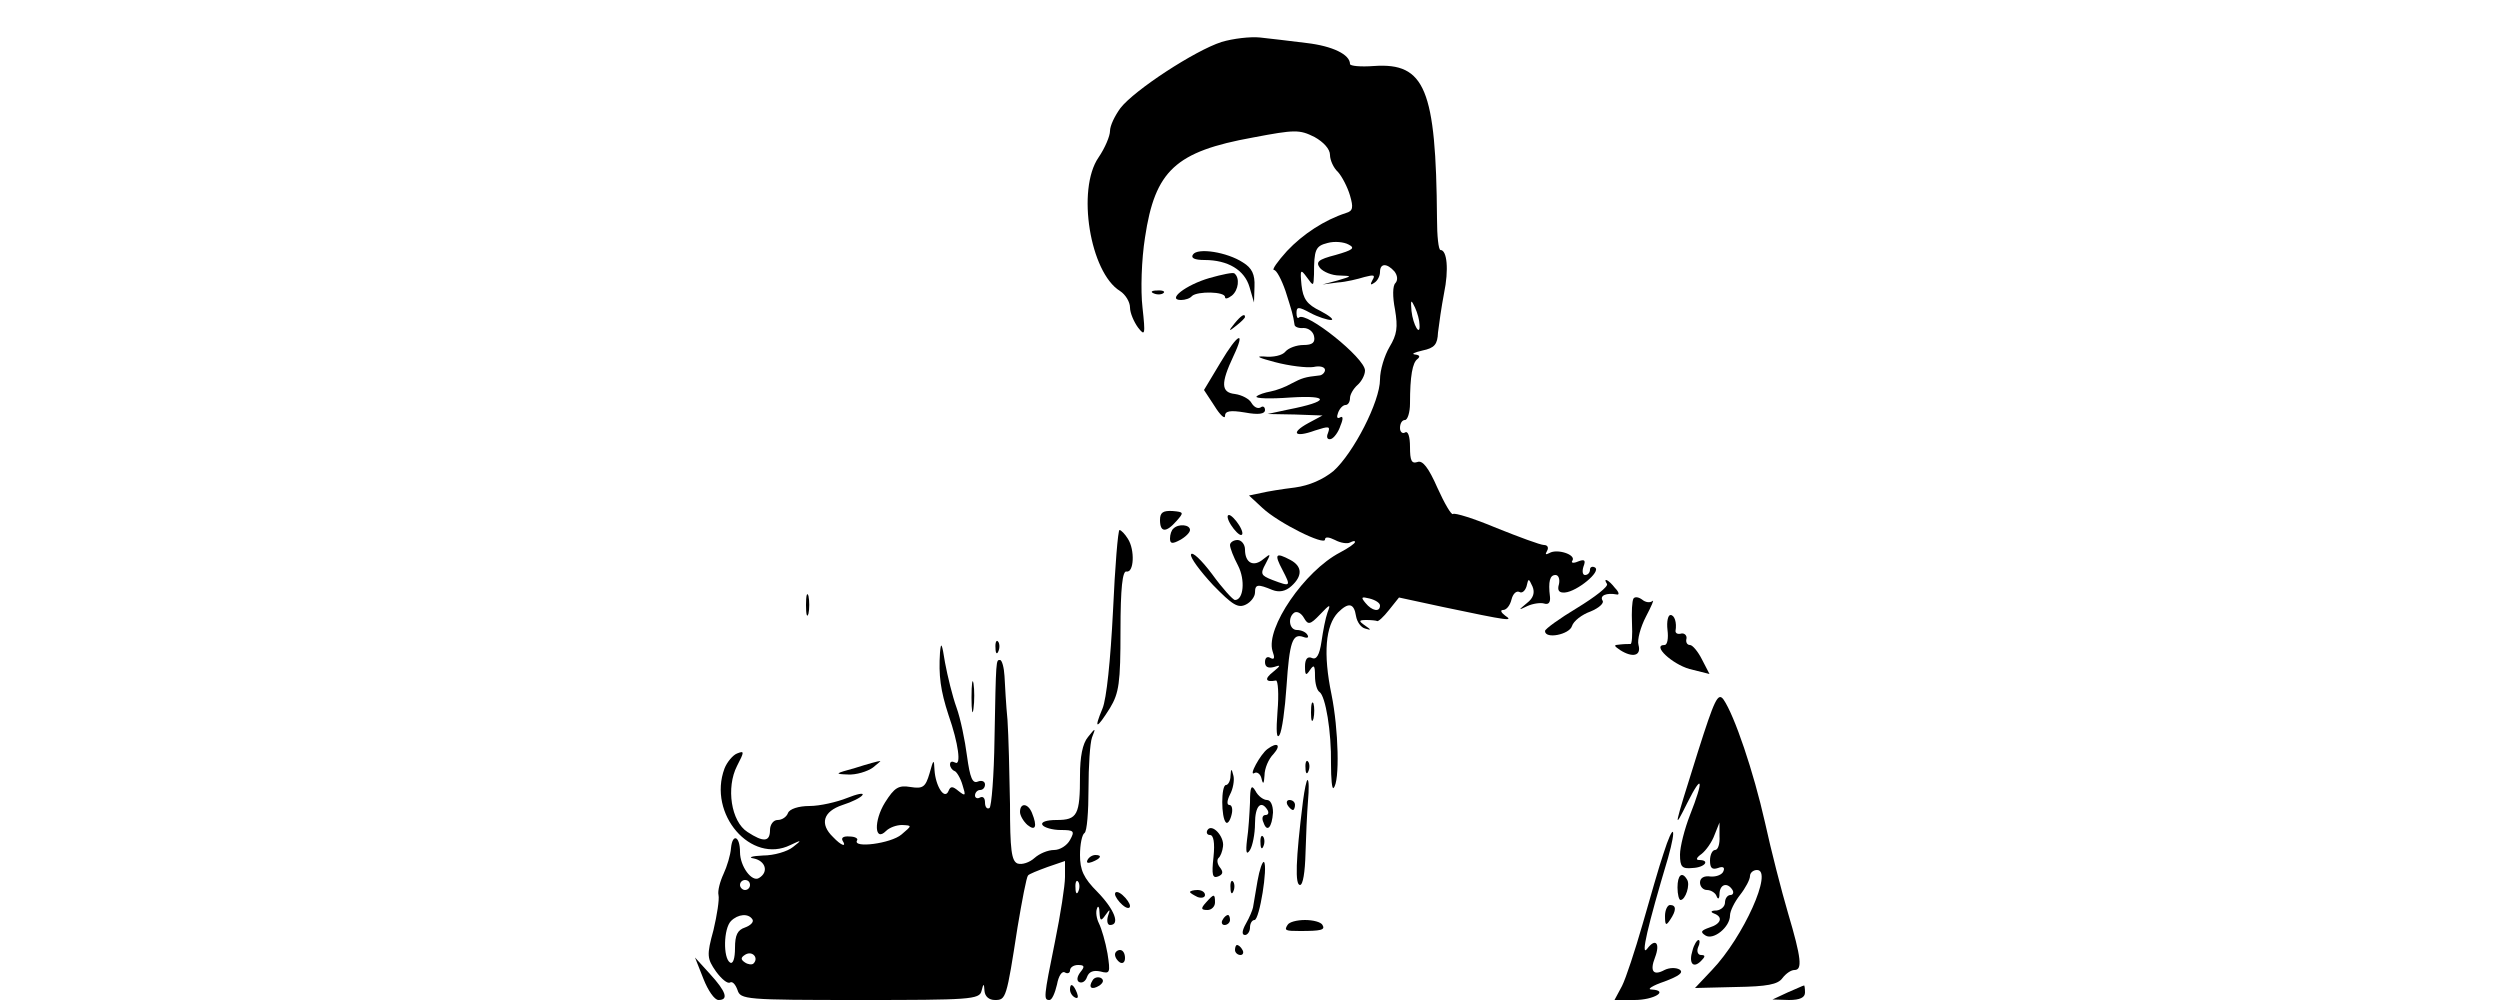 <?xml version="1.0" standalone="no"?>
<!DOCTYPE svg PUBLIC "-//W3C//DTD SVG 20010904//EN"
 "http://www.w3.org/TR/2001/REC-SVG-20010904/DTD/svg10.dtd">
<svg version="1.0" xmlns="http://www.w3.org/2000/svg"
 width="500pt" height="200pt" viewBox="0 0 500 200"
 preserveAspectRatio="xMidYMid meet">

<g transform="translate(0,200) scale(0.1,-0.1)"
fill="#000000" stroke="none">
<path d="M2443 1916 c-53 -17 -174 -96 -202 -132 -11 -15 -21 -35 -21 -46 0
-10 -10 -34 -23 -53 -44 -64 -17 -230 43 -267 11 -7 20 -22 20 -33 0 -11 8
-29 16 -40 14 -18 15 -15 9 40 -4 34 -2 96 5 140 20 134 61 172 216 200 84 16
93 16 123 1 18 -10 31 -24 31 -36 0 -10 7 -26 16 -34 8 -9 19 -30 24 -47 7
-24 6 -31 -8 -35 -43 -14 -86 -42 -118 -76 -19 -21 -31 -38 -26 -38 5 0 15
-19 23 -42 13 -41 15 -47 18 -67 0 -5 9 -8 18 -7 10 0 19 -7 21 -16 3 -13 -3
-18 -21 -18 -14 0 -30 -6 -36 -13 -6 -8 -25 -12 -43 -10 -19 1 -9 -3 21 -11
30 -8 65 -12 78 -10 13 3 23 0 23 -6 0 -5 -6 -11 -12 -11 -28 -3 -34 -5 -55
-16 -12 -7 -31 -14 -42 -16 -11 -2 -24 -6 -28 -10 -3 -4 27 -5 68 -2 80 5 78
-8 -4 -24 l-42 -9 55 -1 55 -2 -28 -15 c-37 -20 -28 -30 13 -15 28 9 31 9 26
-5 -4 -9 -1 -14 6 -12 6 2 15 14 19 27 6 14 5 20 -1 16 -6 -3 -7 1 -4 9 3 9
10 16 15 16 5 0 9 6 9 14 0 7 7 19 15 26 8 7 15 20 15 29 0 25 -118 119 -132
106 -3 -3 -5 1 -5 9 0 13 4 13 28 0 15 -8 34 -14 41 -14 7 0 -2 8 -21 18 -27
13 -35 24 -38 52 -3 31 -2 33 11 15 13 -18 13 -18 14 6 0 50 3 57 27 63 14 4
33 2 42 -3 14 -7 9 -11 -26 -21 -35 -9 -40 -14 -31 -26 7 -8 24 -15 39 -15 26
-1 26 -1 -4 -10 l-30 -8 30 4 c17 1 41 7 54 11 19 5 22 4 16 -6 -5 -9 -4 -11
3 -6 7 4 12 14 12 22 0 18 14 18 29 1 6 -8 7 -17 2 -23 -6 -5 -6 -28 -1 -53 6
-36 4 -50 -11 -75 -10 -17 -19 -46 -19 -65 0 -44 -53 -147 -93 -183 -21 -17
-48 -29 -77 -33 -25 -3 -56 -8 -68 -11 l-24 -5 27 -25 c32 -30 125 -76 125
-63 0 6 8 5 20 -1 11 -6 25 -8 30 -5 6 3 10 4 10 1 0 -3 -13 -12 -30 -21 -71
-37 -149 -151 -135 -197 5 -14 4 -18 -4 -14 -6 4 -11 1 -11 -8 0 -10 6 -13 18
-10 14 5 14 3 -2 -10 -18 -14 -15 -21 6 -17 4 0 6 -27 3 -62 -3 -39 -2 -56 4
-47 5 8 11 52 14 97 6 90 12 107 34 99 8 -3 11 -1 8 4 -3 6 -13 10 -21 10 -16
0 -19 26 -5 35 6 3 14 -2 19 -11 8 -14 12 -14 32 7 20 21 22 22 15 4 -4 -11
-9 -37 -12 -58 -4 -27 -10 -37 -19 -33 -9 4 -14 -2 -14 -17 0 -18 2 -19 10 -7
8 12 10 9 10 -12 0 -15 4 -29 9 -32 12 -8 24 -79 23 -144 0 -30 2 -51 5 -48
13 12 10 118 -4 187 -17 82 -12 138 13 164 21 21 32 19 36 -7 2 -12 10 -23 18
-25 13 -4 13 -3 0 6 -13 9 -13 11 3 11 9 0 19 -1 21 -2 2 -2 13 8 24 22 l20
25 88 -19 c133 -28 142 -29 124 -17 -8 6 -10 11 -4 11 7 0 14 9 17 21 3 12 10
18 16 15 5 -3 11 2 14 11 4 17 4 17 12 0 5 -12 2 -23 -11 -33 -18 -15 -18 -15
1 -6 11 5 26 7 33 5 9 -3 13 2 12 13 -4 32 0 44 11 44 6 0 9 -8 7 -18 -4 -13
0 -18 12 -17 24 2 73 42 60 50 -5 3 -10 1 -10 -4 0 -6 -4 -11 -10 -11 -5 0 -6
8 -3 17 5 13 2 15 -11 10 -9 -4 -15 -3 -11 2 7 12 -31 24 -46 15 -8 -4 -9 -3
-5 4 4 7 1 12 -6 12 -7 0 -50 16 -95 34 -45 19 -84 31 -87 28 -3 -3 -17 21
-31 52 -18 41 -30 56 -40 52 -12 -4 -15 3 -15 30 0 21 -4 33 -10 29 -5 -3 -10
1 -10 9 0 9 4 16 10 16 5 0 10 15 10 33 0 55 5 82 15 89 6 5 4 8 -5 9 -8 1 -2
4 15 8 24 5 30 12 31 36 2 17 7 52 12 78 10 48 6 87 -7 87 -4 0 -7 28 -7 63
-2 259 -24 312 -126 305 -27 -2 -48 0 -48 4 0 19 -35 36 -87 42 -32 4 -74 9
-93 11 -19 2 -54 -2 -77 -9z m396 -565 c2 -26 -13 -1 -16 27 -2 23 -1 24 7 7
5 -11 9 -26 9 -34z m-79 -562 c0 -14 -16 -11 -29 5 -10 12 -8 13 8 9 12 -3 21
-9 21 -14z"/>
<path d="M2386 1491 c-5 -7 3 -11 23 -11 47 0 80 -20 90 -54 l9 -31 1 32 c1
24 -5 37 -23 48 -32 21 -91 30 -100 16z"/>
<path d="M2419 1444 c-48 -14 -86 -44 -57 -44 8 0 18 3 22 8 11 10 66 9 66 -2
0 -5 6 -3 14 3 13 11 16 35 5 44 -2 3 -25 -2 -50 -9z"/>
<path d="M2308 1413 c7 -3 16 -2 19 1 4 3 -2 6 -13 5 -11 0 -14 -3 -6 -6z"/>
<path d="M2469 1353 c-13 -16 -12 -17 4 -4 9 7 17 15 17 17 0 8 -8 3 -21 -13z"/>
<path d="M2441 1275 l-33 -55 21 -32 c11 -18 21 -27 21 -20 0 10 10 12 40 7
27 -5 40 -3 40 5 0 6 -4 9 -9 5 -6 -3 -13 1 -18 9 -4 8 -19 16 -33 18 -28 3
-29 21 -3 76 25 53 9 46 -26 -13z"/>
<path d="M2320 960 c0 -25 12 -26 33 -2 15 17 15 18 -8 20 -19 1 -25 -3 -25
-18z"/>
<path d="M2462 950 c7 -11 16 -20 20 -20 5 0 3 9 -4 20 -7 11 -16 20 -20 20
-5 0 -3 -9 4 -20z"/>
<path d="M2347 943 c-4 -3 -7 -12 -7 -20 0 -11 5 -11 20 -3 11 6 20 15 20 20
0 11 -23 13 -33 3z"/>
<path d="M2226 778 c-5 -99 -13 -176 -21 -195 -18 -43 -12 -42 15 1 18 30 21
50 21 155 0 85 4 120 12 118 15 -3 17 43 3 65 -6 10 -14 18 -17 18 -3 0 -9
-73 -13 -162z"/>
<path d="M2460 910 c0 -6 7 -24 16 -41 15 -29 11 -69 -6 -69 -4 0 -25 23 -46
52 -21 28 -40 46 -42 39 -2 -6 18 -33 44 -61 39 -40 50 -47 66 -39 10 5 18 16
18 24 0 17 6 17 35 5 13 -5 26 -3 38 8 22 20 22 39 -2 52 -30 16 -33 12 -16
-20 17 -33 17 -34 -20 -20 -23 9 -25 12 -14 32 11 21 11 22 -4 10 -20 -17 -37
-8 -37 19 0 10 -7 19 -15 19 -8 0 -15 -5 -15 -10z"/>
<path d="M3214 832 c3 -5 -24 -26 -60 -48 -35 -21 -64 -42 -64 -46 0 -17 49
-7 54 10 3 10 20 23 37 29 17 7 28 17 24 22 -6 10 8 16 29 12 5 -1 4 5 -4 13
-13 17 -25 22 -16 8z"/>
<path d="M1612 790 c0 -19 2 -27 5 -17 2 9 2 25 0 35 -3 9 -5 1 -5 -18z"/>
<path d="M3267 803 c-3 -5 -4 -27 -3 -50 1 -23 0 -41 -3 -41 -4 0 -13 0 -21
-1 -13 -1 -13 -2 0 -11 25 -16 43 -12 37 10 -3 10 4 36 15 57 11 21 17 35 13
31 -5 -4 -14 -3 -21 3 -7 5 -14 6 -17 2z"/>
<path d="M3335 740 c2 -16 0 -30 -6 -30 -26 0 15 -38 50 -48 l40 -10 -15 29
c-8 16 -19 29 -24 29 -6 0 -9 6 -7 13 1 6 -4 11 -10 10 -7 -2 -12 0 -12 5 3
17 -2 32 -10 32 -5 0 -8 -13 -6 -30z"/>
<path d="M1880 695 c-3 -46 1 -76 17 -125 20 -57 26 -103 13 -95 -6 3 -10 2
-10 -4 0 -5 4 -11 9 -13 4 -1 12 -14 16 -28 7 -22 6 -23 -8 -12 -12 10 -16 10
-20 0 -8 -19 -26 10 -28 42 -1 23 -2 22 -10 -7 -8 -27 -13 -31 -38 -27 -24 4
-32 -1 -51 -31 -23 -37 -21 -80 2 -57 7 7 21 12 32 12 21 -1 20 -1 -1 -19 -21
-18 -98 -28 -89 -12 3 4 -4 8 -15 8 -11 1 -17 -2 -14 -8 9 -14 -2 -11 -19 7
-27 26 -20 51 19 64 19 6 37 15 40 20 3 5 -11 2 -31 -6 -20 -8 -54 -16 -75
-16 -22 0 -40 -6 -43 -14 -3 -8 -12 -14 -21 -14 -8 0 -15 -9 -15 -20 0 -24
-13 -25 -45 -4 -33 21 -43 89 -21 132 15 29 15 31 0 25 -8 -3 -20 -17 -25 -30
-34 -91 53 -192 132 -153 23 11 23 10 5 -4 -11 -9 -38 -17 -60 -17 -23 -1 -31
-4 -18 -6 23 -5 30 -27 10 -39 -14 -9 -38 23 -38 52 0 32 -15 38 -18 8 -1 -14
-8 -37 -15 -52 -7 -15 -12 -34 -10 -42 2 -9 -3 -40 -10 -70 -14 -51 -13 -57 5
-83 11 -15 23 -25 28 -22 5 3 11 -4 15 -15 6 -19 15 -20 245 -20 219 0 239 1
243 18 4 16 5 16 6 0 1 -11 9 -18 21 -18 22 0 23 3 45 145 9 54 18 101 21 104
2 3 20 10 39 17 l35 12 0 -32 c0 -17 -9 -75 -20 -129 -23 -113 -23 -117 -11
-117 5 0 11 14 15 31 3 17 10 28 16 24 5 -3 10 -1 10 4 0 6 7 11 16 11 13 0
14 -3 5 -14 -7 -9 -8 -17 -3 -20 6 -3 13 1 16 10 4 11 13 14 27 11 19 -5 20
-3 14 36 -4 23 -12 50 -17 60 -5 10 -7 23 -4 30 2 7 5 3 5 -8 1 -17 3 -18 12
-5 9 13 10 12 5 -2 -3 -10 -1 -18 4 -18 21 0 9 31 -25 66 -28 28 -35 44 -35
74 0 21 4 41 9 44 5 3 8 43 8 88 0 46 3 92 7 103 8 20 7 20 -8 1 -11 -13 -16
-40 -16 -77 0 -79 -5 -89 -47 -89 -20 0 -32 -4 -28 -10 3 -5 20 -10 36 -10 27
0 29 -2 19 -20 -6 -11 -20 -20 -32 -20 -12 0 -29 -7 -39 -16 -10 -9 -25 -14
-34 -11 -12 5 -15 27 -15 119 -1 62 -3 138 -5 168 -3 30 -5 70 -6 88 -1 17 -5
32 -9 32 -8 0 -8 4 -11 -158 -1 -73 -6 -135 -10 -138 -5 -3 -9 2 -9 11 0 9 -4
13 -10 10 -5 -3 -10 -1 -10 4 0 6 5 11 10 11 6 0 10 5 10 11 0 6 -6 9 -14 6
-11 -5 -16 7 -22 51 -4 31 -13 75 -21 97 -8 22 -18 63 -23 90 -6 38 -8 43 -10
20z m-380 -465 c0 -5 -4 -10 -10 -10 -5 0 -10 5 -10 10 0 6 5 10 10 10 6 0 10
-4 10 -10z m657 -12 c-3 -8 -6 -5 -6 6 -1 11 2 17 5 13 3 -3 4 -12 1 -19z
m-652 -57 c3 -5 -4 -12 -15 -16 -15 -5 -20 -15 -20 -41 0 -21 -4 -33 -10 -29
-14 9 -13 68 2 83 14 14 35 16 43 3z m2 -88 c-3 -3 -11 -2 -17 2 -9 6 -9 10 1
16 14 8 27 -7 16 -18z"/>
<path d="M1991 704 c0 -11 3 -14 6 -6 3 7 2 16 -1 19 -3 4 -6 -2 -5 -13z"/>
<path d="M1943 605 c0 -27 2 -38 4 -22 2 15 2 37 0 50 -2 12 -4 0 -4 -28z"/>
<path d="M3396 497 c-50 -159 -50 -160 -21 -102 30 60 33 46 5 -25 -11 -28
-20 -64 -20 -79 0 -25 4 -29 25 -27 25 1 36 16 13 16 -7 0 -5 5 5 12 9 7 21
24 26 38 l10 25 0 -27 c1 -16 -3 -28 -9 -28 -5 0 -10 -9 -10 -21 0 -15 4 -19
16 -15 10 4 14 1 11 -6 -2 -7 -14 -12 -26 -11 -13 2 -21 -3 -21 -12 0 -8 6
-15 14 -15 8 0 17 -6 19 -12 3 -8 6 -6 6 5 1 19 16 23 26 7 3 -5 1 -10 -4 -10
-6 0 -11 -7 -11 -15 0 -8 -8 -15 -17 -16 -11 0 -13 -3 -5 -6 19 -7 14 -21 -9
-28 -17 -6 -19 -9 -8 -16 16 -10 49 17 49 40 0 9 9 27 20 41 11 14 20 31 20
38 0 6 6 12 14 12 33 0 -27 -134 -90 -200 l-34 -36 82 2 c62 1 84 5 93 18 7 9
17 16 24 16 16 0 14 23 -13 114 -13 44 -34 126 -46 181 -23 102 -61 214 -83
246 -11 15 -18 0 -51 -104z"/>
<path d="M2622 575 c0 -16 2 -22 5 -12 2 9 2 23 0 30 -3 6 -5 -1 -5 -18z"/>
<path d="M2535 502 c-14 -10 -39 -56 -26 -48 5 3 12 -2 14 -11 3 -13 5 -11 6
6 0 14 8 33 18 43 16 18 8 25 -12 10z"/>
<path d="M1710 464 c-40 -11 -42 -12 -14 -13 16 -1 39 6 50 14 10 8 17 14 14
13 -3 0 -25 -6 -50 -14z"/>
<path d="M2611 464 c0 -11 3 -14 6 -6 3 7 2 16 -1 19 -3 4 -6 -2 -5 -13z"/>
<path d="M2461 448 c0 -10 -5 -18 -9 -18 -10 0 -10 -66 0 -75 3 -3 8 3 11 15
3 11 1 20 -4 20 -6 0 -5 9 1 21 6 11 9 28 7 37 -4 16 -5 16 -6 0z"/>
<path d="M2606 398 c-15 -120 -16 -168 -6 -168 6 0 10 26 11 63 1 34 3 81 5
105 2 23 2 42 -1 42 -2 0 -6 -19 -9 -42z"/>
<path d="M2500 395 c-1 -22 -3 -56 -6 -75 -3 -25 -1 -31 6 -20 5 8 10 32 10
53 0 35 12 48 25 27 3 -5 2 -10 -4 -10 -6 0 -8 -7 -4 -15 7 -21 17 -10 19 20
0 15 -5 25 -12 25 -7 0 -18 8 -23 18 -8 14 -11 9 -11 -23z"/>
<path d="M2575 390 c3 -5 8 -10 11 -10 2 0 4 5 4 10 0 6 -5 10 -11 10 -5 0 -7
-4 -4 -10z"/>
<path d="M2040 376 c0 -7 7 -19 15 -26 16 -13 20 -3 9 24 -8 20 -24 21 -24 2z"/>
<path d="M2415 340 c-3 -5 -1 -10 5 -10 7 0 10 -15 7 -44 -4 -36 -2 -43 9 -39
10 4 11 9 4 18 -5 6 -7 15 -3 19 4 3 8 14 9 23 3 20 -22 47 -31 33z"/>
<path d="M3327 293 c-9 -26 -27 -90 -42 -142 -15 -52 -33 -107 -41 -123 l-15
-28 40 0 c39 0 70 19 34 21 -10 0 2 8 26 16 29 11 39 18 30 24 -7 4 -20 4 -30
-1 -22 -12 -30 -3 -19 25 11 29 1 40 -16 17 -13 -16 1 45 42 182 18 64 11 72
-9 9z"/>
<path d="M2521 314 c0 -11 3 -14 6 -6 3 7 2 16 -1 19 -3 4 -6 -2 -5 -13z"/>
<path d="M2175 280 c-3 -6 1 -7 9 -4 18 7 21 14 7 14 -6 0 -13 -4 -16 -10z"/>
<path d="M2515 238 c-4 -24 -8 -47 -9 -53 -1 -5 -7 -20 -14 -32 -8 -14 -9 -23
-2 -23 5 0 10 7 10 15 0 8 4 15 9 15 10 0 27 107 19 116 -3 2 -9 -15 -13 -38z"/>
<path d="M3355 225 c0 -14 3 -25 6 -25 10 0 20 31 13 41 -10 17 -19 9 -19 -16z"/>
<path d="M2461 224 c0 -11 3 -14 6 -6 3 7 2 16 -1 19 -3 4 -6 -2 -5 -13z"/>
<path d="M2230 212 c0 -5 7 -15 15 -22 8 -7 15 -8 15 -2 0 5 -7 15 -15 22 -8
7 -15 8 -15 2z"/>
<path d="M2380 216 c0 -2 7 -6 15 -10 8 -3 15 -1 15 4 0 6 -7 10 -15 10 -8 0
-15 -2 -15 -4z"/>
<path d="M2412 195 c-11 -12 -10 -15 3 -15 8 0 15 7 15 15 0 18 -2 18 -18 0z"/>
<path d="M3330 168 c0 -19 2 -20 10 -8 13 19 13 30 0 30 -5 0 -10 -10 -10 -22z"/>
<path d="M2445 160 c-3 -5 -1 -10 4 -10 6 0 11 5 11 10 0 6 -2 10 -4 10 -3 0
-8 -4 -11 -10z"/>
<path d="M2575 150 c-7 -11 -4 -12 25 -12 42 0 51 2 45 12 -3 6 -19 10 -35 10
-16 0 -32 -4 -35 -10z"/>
<path d="M3385 99 c-8 -25 1 -37 17 -21 9 9 9 12 0 12 -6 0 -9 7 -6 15 4 8 4
15 1 15 -3 0 -9 -9 -12 -21z"/>
<path d="M2470 100 c0 -5 5 -10 11 -10 5 0 7 5 4 10 -3 6 -8 10 -11 10 -2 0
-4 -4 -4 -10z"/>
<path d="M2230 91 c0 -6 5 -13 10 -16 6 -3 10 1 10 9 0 9 -4 16 -10 16 -5 0
-10 -4 -10 -9z"/>
<path d="M1407 42 c9 -23 22 -42 30 -42 21 0 15 17 -17 52 l-30 33 17 -43z"/>
<path d="M2185 39 c-9 -14 -2 -20 14 -10 8 6 9 11 3 15 -6 3 -14 1 -17 -5z"/>
<path d="M2140 21 c0 -6 4 -13 10 -16 6 -3 7 1 4 9 -7 18 -14 21 -14 7z"/>
<path d="M3575 15 l-30 -14 33 -1 c22 0 32 5 32 15 0 8 -1 15 -2 14 -2 0 -16
-7 -33 -14z"/>
</g>
</svg>
